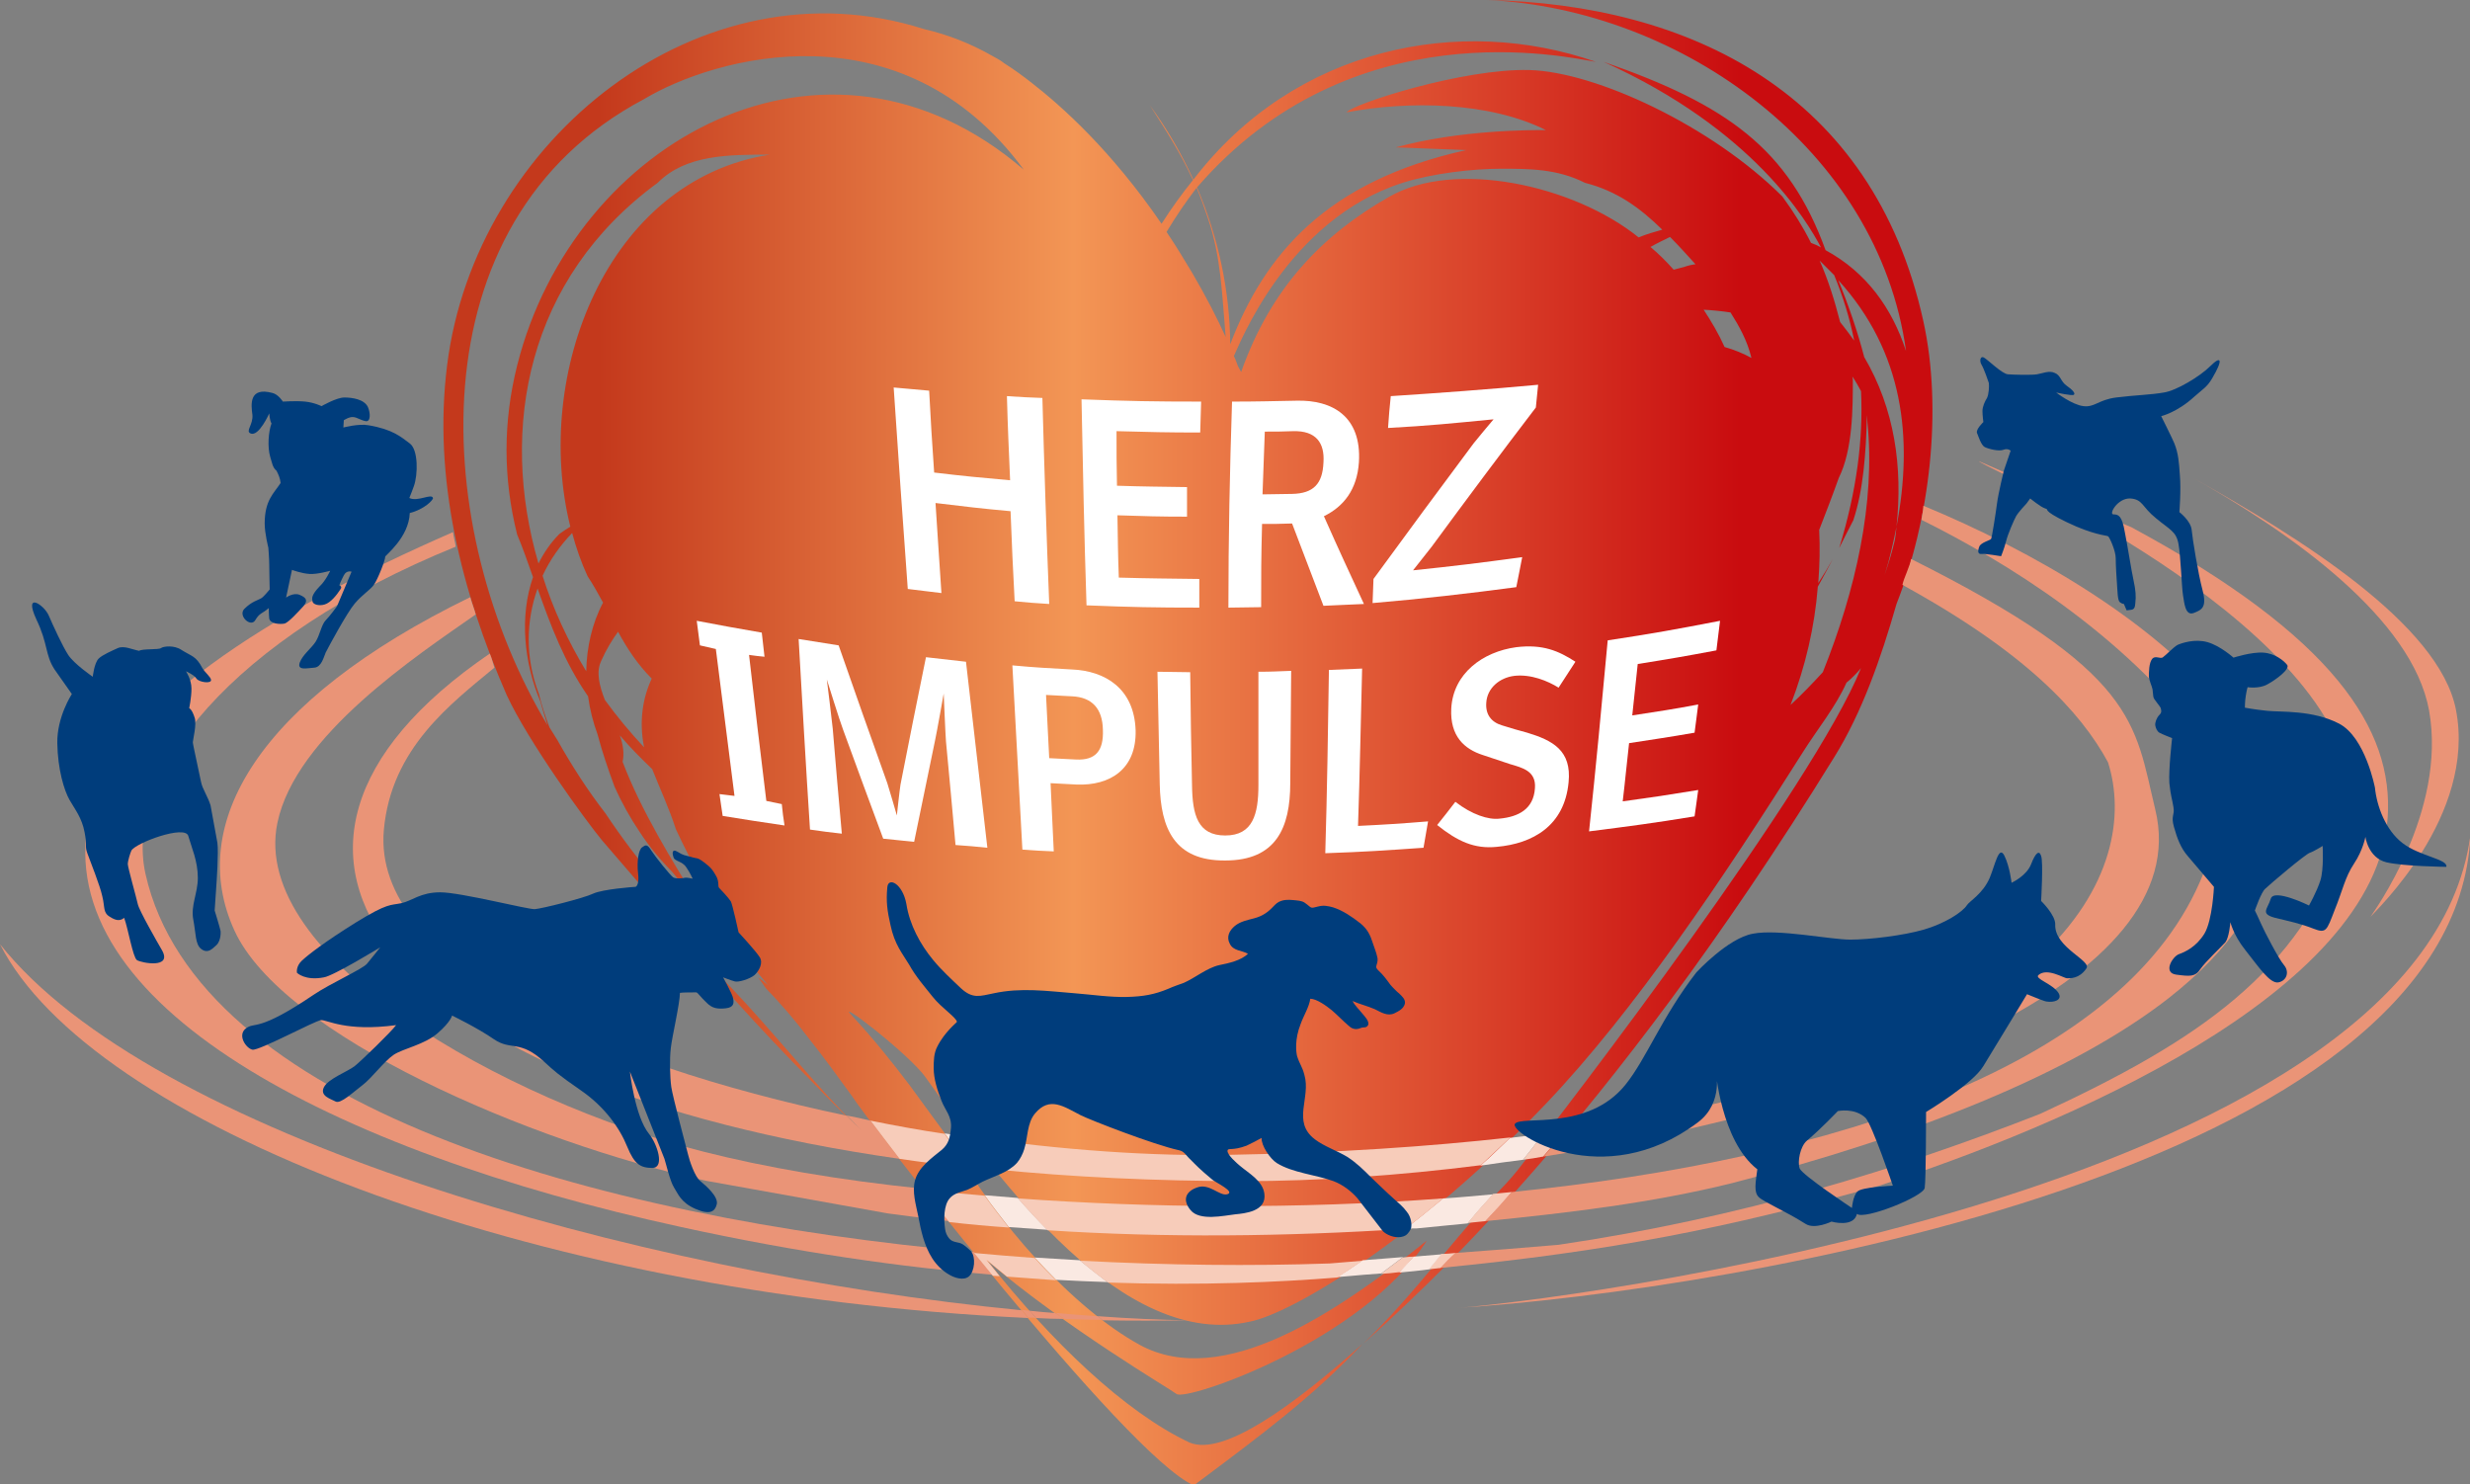 <?xml version="1.0" encoding="utf-8"?>
<!-- Generator: Adobe Illustrator 18.1.1, SVG Export Plug-In . SVG Version: 6.00 Build 0)  -->
<!DOCTYPE svg PUBLIC "-//W3C//DTD SVG 1.1//EN" "http://www.w3.org/Graphics/SVG/1.1/DTD/svg11.dtd">
<svg version="1.1" xmlns="http://www.w3.org/2000/svg" xmlns:xlink="http://www.w3.org/1999/xlink" x="0px" y="0px"
	 viewBox="0 0 543.1 326.4" enable-background="new 0 0 543.1 326.4" xml:space="preserve">
<rect x="0" y="0" width="543.1" height="326.4" fill="#808080" stroke="none"/>
<g id="Ebene_1">
</g>
<g id="Ebene_2">
	<linearGradient id="SVGID_1_" gradientUnits="userSpaceOnUse" x1="97.468" y1="163.191" x2="424.865" y2="163.191">
		<stop  offset="0.104" style="stop-color:#C4391C"/>
		<stop  offset="0.423" style="stop-color:#F39655"/>
		<stop  offset="0.871" style="stop-color:#C90C0F"/>
	</linearGradient>
	<path fill="url(#SVGID_1_)" d="M422.9,70.6C411.8,20.3,371.4,0.9,327,0c42.7,2,86,32.9,92.1,77.2c-3.1-9.5-8.7-17.3-17.7-22.2
		c-8.1-22.3-21.7-32-48.8-41.4c33,14.9,44.7,35,47.8,40.8c-0.7-0.4-1.4-0.7-2.2-1c-1.7-3.4-3.8-6.8-6.3-10.2
		c-15.5-15.5-41-27.4-55.6-27.8c-14.6-0.4-39,7.5-40.2,9.3c13.8-2.6,31.4-2.3,43.8,3.9c-3.1,0-18.7-0.1-33,3.8l15.5,0.6
		C291.6,39.8,278,56,270.5,75.7c-0.1-11.8-2.6-23.5-7.3-34.5c34.2-39.5,81.5-28.6,87.7-27.6c-29.8-10.4-66.2-3.3-88.5,25.9
		c-2.6-5.7-5.8-11.2-9.6-16.4c3.8,5.9,6.9,10.8,9.5,16.5c-2.5,3.1-4.8,6.3-6.9,9.6c-11.1-16.2-22-25.9-28.7-31.1
		c-1.8-1.4-3.7-2.8-5.6-4c-0.3-0.2-0.5-0.3-0.7-0.5l0,0c-0.7-0.5-1.5-0.9-2.2-1.3c-4.7-2.7-9.8-4.7-15-5.9
		C153.9-9.3,104.4,30.9,98.3,80.4c-3.1,24.7,3.1,49.5,13.1,72.4c4.7,10.2,17.5,27.8,21,32c2.8,3.3,13.2,15.2,15.2,17.9
		c3.1,4.2,6.3,8.3,9.7,12.4c6.1,6.9,11.4,12.6,16.8,18.2c2.7,2.8,5.4,5.5,8.2,8.4c2.8,2.8,5.7,5.7,8.8,8.8c-3.1-3.1-6-6.2-8.8-9.2
		c-8.4-9.2-15.7-18.3-24.2-26.9c-3.2-4.2-6.3-8.4-9.3-12.7c-0.3-0.4-0.6-0.9-0.9-1.3c2.9,2.4,6,4.7,9.1,6.8
		c-4.3-4-8.5-8.4-12.5-13.2c-4-4.8-7.8-9.8-11.4-15.2c-3.8-4.9-7.3-10.3-10.5-16c-0.6-1-1.2-1.9-1.8-2.9c-0.9-2.4-1.7-4.8-2.3-7.3
		c-3.1-8.1-2.8-16.2-0.3-23.2c2.9,8.2,5.9,16.2,11.1,23.7c0.4,2.9,1.1,5.7,2.1,8.4c1,3.8,2.3,7.6,3.7,11.4c1.6,3.6,3.5,7,5.6,10.1
		c2.1,3.2,4.5,6.1,7.1,8.7c1.9,2.4,3.9,4.7,5.9,7.1c-3-4.8-6.2-10-9.1-15.2c-3-5.4-5.7-10.8-7.7-16.1c0.4-1.8,0.1-3.8-0.6-5.8
		c2.2,2.6,4.6,5,7.1,7.4c1.7,4.3,3.8,8.8,5.2,13.2c1.8,3.9,3.8,7.7,5.7,11.3c1.9,3.6,3.6,6.9,5,9.9c1.5,2.4,3,4.9,4.6,7.3
		c1.7,1.9,3.3,3.8,5,5.8c-0.7-0.6-1.4-1.1-2.2-1.7c0.6,0.8,1.1,1.6,1.7,2.4c3.2,3.3,6.4,7,9.5,11.1c3.2,4,6.3,8.3,9.5,12.7
		c2.3,3.9,60.2,79.1,75.1,85.5c15-11.2,26.3-19.6,37.1-31.1c-15.5,13.8-30.6,24.7-38,21.7c-14.3-6.7-30.5-22.3-44.4-39.9
		c17.4,14.8,40.1,28.1,41.5,29.2c2.1,1.7,41.1-11.7,55-33.7c-20,16-44.9,32.8-63.1,22.9c-14.6-8-31.5-26.7-41.5-44.7
		c-3.3-4.4-6.3-8.6-9.1-12.4c-4.1-5.4-8.2-10.5-12.6-15.2c-4.4-4.6,12.8,8.6,16.2,13.6c16.6,23.3,43.4,59.8,71.2,53.6
		c9.2-1.8,36.5-17.9,65.1-47.9c19.6-20.6,38.9-49.4,56.7-77.6c2.9-4.6,7.1-9.8,9.4-15c1.1-0.9,2.2-2,3.2-3.2
		c-10.5,25.9-63.3,94.9-75.6,110.5c-3.1,3.9-6.8,7-9.9,11c-8.3,9.6-15.4,18.8-23.9,27c11.8-10.6,52.9-47,103.5-128.9
		c6.1-9.8,10.3-21.8,13.7-33.7C424.3,114.3,427.2,90.1,422.9,70.6z M263.1,41.3c0.9,2.1,1.7,4.3,2.5,6.7c2.9,8.6,3.1,16.7,3.9,26.1
		c-1.8-4-4.2-8.7-7.3-14c-1.9-3.2-3.8-6.3-5.7-9.1C258.6,47.5,260.8,44.3,263.1,41.3z M128.9,147.6c-4-6.6-7.3-13.7-9.6-21
		c1.6-3.5,3.9-6.7,6.5-9.4c0.9,3.3,2,6.5,3.4,9.5c1.2,1.8,2.3,3.8,3.4,5.8C130.2,137,129,142.3,128.9,147.6z M141.6,164.2
		c0,0.1,0,0.2,0.1,0.2c-3.1-3.3-6-6.8-8.7-10.5c-1.2-3.1-2-6.1-0.8-8.6c1.1-2.5,2.4-4.6,3.7-6.4c2,3.7,4.3,7.2,7.4,10.3
		C141.3,153.5,140.5,158.6,141.6,164.2z M125.4,115.8c-0.8,0.5-1.6,1-2.4,1.6c-1.9,1.9-3.4,4.1-4.6,6.5
		c-8.7-29.8-2.5-62.7,26.2-83.7c6.2-6.2,15.5-6.2,24.7-6.2C133.3,39.6,117.1,82.5,125.4,115.8z M113.7,80.4
		c-3.1,12.4-3.1,24.7,0,37.1c1.3,3.1,2.4,6.3,3.5,9.4c-3,8.6-2,18.8,1.6,27.3c0.5,1.8,1,3.5,1.6,5.3c-25.5-42.5-30-110.6,21.2-137.7
		c15.5-9.3,56.6-21,83.5,15.5C181.7,0,126.1,30.9,113.7,80.4z M305.4,43.3c-14.4,8.2-25.9,19.8-32.5,38.5c-0.2-0.4-0.5-0.9-0.7-1.3
		c-0.3-0.7-0.5-1.5-0.9-2.2c1.1-2.2,11.7-30,37.1-38.1c6.6-2.1,15.5-3.1,21.6-3.1c6.2,0,12.4,0,18.5,3.1c7.1,1.8,12.2,5.6,17,10.3
		c-1.8,0.5-3.5,1-5.2,1.7C345.9,40.6,319.7,35,305.4,43.3z M370.3,58.7c-0.8,0.2-1.5,0.4-2.3,0.6c-1.6-1.8-3.3-3.5-5.1-5
		c1.4-0.8,2.9-1.5,4.3-2.2c1.9,1.9,3.7,3.9,5.6,6C372,58.2,371.1,58.4,370.3,58.7z M379.2,76.3c-1.3-2.9-2.9-5.6-4.6-8.2
		c1.9,0.1,3.9,0.3,5.9,0.6c1.9,3,3.7,6.2,4.6,10C383.3,77.7,381.3,76.9,379.2,76.3z M403.3,60.5c1.9,4.6,3.4,9.4,4.4,14.4
		c-1-1.4-2-2.7-3.1-4.1c-1.2-4.7-2.6-9.2-4.5-13.5C401.2,58.4,402.3,59.5,403.3,60.5z M400.8,147.8c-2.3,2.5-4.6,4.9-7.1,7.2
		c3.3-8.5,5.3-17.2,6-26c1.1-2,2.2-4,3.3-6.1c-1,1.8-2.1,3.6-3.2,5.3c0.3-3.9,0.4-7.8,0.2-11.7c1.4-3.6,2.8-7.2,4.3-11.4
		c3.1-6.2,3.1-15.5,3.1-21.6c0-0.2-0.1-0.5-0.1-0.7c0.7,1,1.3,2.1,1.9,3.2c0.5,10.4-0.9,21.8-4.8,34.5c1-2,2-4,3.1-6.1
		c2.2-6.6,2.8-14.7,3-23.2c0,0.5,0.1,1.1,0.1,1.6C412.4,110.6,408,129.8,400.8,147.8z M417,115.8c-0.1,1-0.2,2.1-0.4,3.1
		c-0.6,2.6-1.4,5.1-2.2,7.5C415.5,122.9,416.3,119.3,417,115.8c1.4-13.1-0.4-25.9-7.1-37.3c-1.4-5.4-3.4-11.3-5.7-16.9
		C418.6,77.4,420.7,96.4,417,115.8z"/>
	<g>
		<path fill="#EA9477" d="M534.1,156.2c4,22.3-12.4,44.6-12.9,45.4c0.9-1.1,23.4-22.2,18.8-45.6c-3.7-18.8-34.5-37.9-58.3-51.2
			C503.9,117.2,530.4,136,534.1,156.2z"/>
		<path fill="#EA9477" d="M473.9,178c-4.6-19-3.7-30.1-53.7-55.1c-0.2,1.5-1.6,4.2-1.9,5.7c27,14.8,39.2,27.9,45.2,39
			c7.3,22.9-9,65.8-119.3,81c-1.6,2-3.3,3.9-4.8,5.7C411,243.2,483.1,215.8,473.9,178z"/>
		<path fill="#EA9477" d="M107.8,143.5C107.7,143.6,107.7,143.6,107.8,143.5c0,0.3,0.1,0.6,0.2,0.8
			C107.9,144.1,107.8,143.8,107.8,143.5z"/>
		<g>
			<path fill="#EA9477" d="M191.1,250.2c-1.7-1.6-3.2-3.2-4.8-4.9c-0.1,0-0.1,0-0.2,0C187.7,246.8,189.4,248.5,191.1,250.2z"/>
			<g>
				<path fill="none" d="M218.5,257.1c-2.1-0.2-4.2-0.4-6.3-0.6c1.3,2.1,2.8,4.3,4.3,6.4c2.4,0.2,4.8,0.4,7.3,0.6
					C222,261.4,220.2,259.3,218.5,257.1z"/>
				<path fill="none" d="M230.3,270.4c-2.8-0.2-5.7-0.4-8.5-0.6c1.8,2.3,3.8,4.5,5.7,6.7c3.3,0.2,6.6,0.4,9.9,0.6
					C235,275,232.6,272.8,230.3,270.4z"/>
				<path fill="none" d="M221.4,280.6c-0.5,0-1.1-0.1-1.6-0.1c2.2,2.7,4.4,5.2,6.7,7.8c1.9,0.2,3.8,0.3,5.7,0.5
					C228.6,286.2,224.9,283.5,221.4,280.6z"/>
				<path fill="none" d="M309,270.2c-3.3,2.5-6.5,4.9-9.5,6.9c3.1-0.2,6-0.5,8.9-0.7c1.7-1.3,3.4-2.6,5-3.9
					c-0.8,1.3-1.7,2.5-2.7,3.7c2.1-0.2,4.1-0.3,6.1-0.5c1.9-2.3,3.8-4.5,5.8-6.8c-3.8,0.4-7.5,0.7-11.2,1.1
					C310.6,270.1,309.8,270.1,309,270.2z"/>
				<path fill="none" d="M317.3,263.4c3.7-0.3,7.4-0.6,11-0.9c1.7-1.7,3.3-3.5,4.8-5.4c0.5-0.6,1.1-1.4,1.7-2.2
					c-3.1,0.5-6.2,0.9-9.4,1.3C322.8,258.8,320,261.2,317.3,263.4z"/>
				<path fill="#FAE9E2" d="M334.9,255c1.3-1.6,2.8-3.5,4.4-5.7c-2.4,0.3-4.8,0.6-7.3,0.9c-2.2,2.1-4.3,4.2-6.5,6.1
					C328.7,255.8,331.8,255.4,334.9,255z"/>
				<path fill="#FAE9E2" d="M212.9,250c-1.7-0.3-3.5-0.5-5.2-0.8c0.4,0.5,0.7,1,1.1,1.5c1.1,1.9,2.2,3.9,3.4,5.8
					c2.1,0.2,4.2,0.4,6.3,0.6C216.6,254.7,214.7,252.3,212.9,250z"/>
				<path fill="#EA9477" d="M186.3,245.3c1.5,1.6,3.1,3.3,4.8,4.9c-1.7-1.7-3.4-3.3-5-4.9c-54.8-11.5-104.3-33.7-101.7-62.8
					c1.6-18,14.8-27.8,24.3-35.7c-0.2-0.8-0.5-1.6-0.7-2.3c-0.1-0.3-0.2-0.5-0.3-0.8c-64.2,43.8-21.8,95.1,90.1,111.1
					c-2.5-3.3-4.7-6.1-6.4-8.4C189.7,246,188,245.6,186.3,245.3z"/>
				<path fill="#FAE9E2" d="M223.8,263.4c-2.5-0.2-4.9-0.4-7.3-0.6c1.7,2.4,3.5,4.7,5.3,7c2.8,0.2,5.7,0.4,8.5,0.6
					C228.1,268.2,225.9,265.8,223.8,263.4z"/>
				<path fill="#EA9477" d="M154.6,253.2c-43.7-11.1-99.8-42.7-93.6-72.3c4-19.2,30.6-36.7,43.6-45.8c-0.1-0.6-1.1-3.2-1.2-3.8
					c-47,22.9-62.4,50.1-51.9,73.2c10.5,23.2,65,46.6,103.6,55.1c13.4,2.4,26.8,4.8,40.1,7.2c4.5,0.6,9,1.2,13.6,1.7
					c-2-2.4-3.8-4.8-5.6-7.1C184.5,259.5,167.9,256.6,154.6,253.2z"/>
				<path fill="#EA9477" d="M381,260.1c40.4-10.4,74.9-24.3,95.8-40.6c56.9-44.6-6-88.5-53.9-108.3c0,1-0.3,2.1-0.4,3.1
					c18.3,9.1,43.9,24.7,61.8,48.3c5.6,9,2.8,20.2,0.2,29.4c-16.7,42.3-81.6,63-152.1,70.1c-2,2.2-4,4.4-5.8,6.4
					C344.7,266.7,363.3,264.5,381,260.1z"/>
				<path fill="#FAE9E2" d="M309,270.2c0.8-0.1,1.6-0.1,2.5-0.1c3.7-0.4,7.4-0.7,11.2-1.1c0.2-0.2,0.4-0.5,0.6-0.7
					c1.6-2,3.3-3.8,5-5.7c-3.7,0.3-7.3,0.7-11,0.9C314.5,265.8,311.7,268.1,309,270.2z"/>
				<path fill="#EA9477" d="M32,192.2c-4.9-21.9,18.8-51.9,68.2-72c-0.1-0.9-0.5-2.3-0.6-3.2c-40.1,17.5-75.3,39.3-80.1,63
					c-8.3,40.7,53.1,73,130.3,89.8c25.6,5.6,48.4,8.8,68.5,10.5c-1.4-1.7-2.7-3.3-4.1-5C129.8,267.7,43.4,242.7,32,192.2z"/>
				<path fill="#EA9477" d="M412.9,260.8c40.1-13,109.6-42.2,112.1-81.1c1.3-19.2-11.7-39.7-56.4-63.8c-8.3-3.4-26.1-11.3-33.5-14.5
					c0,0.3,10.7,5.3,10.7,5.6c0,0,82.9,39,69.8,77.5c-10,29.2-32.1,44.3-67,60.4c-31.1,12.2-65.9,22.9-105.9,28.8
					c-8.3,0.7-15.6,1.3-22.8,1.8c-1.1,1.2-2.2,2.3-3.3,3.3C354.3,275.1,379.4,270.1,412.9,260.8z"/>
				<path fill="#FAE9E2" d="M294,280.8c2-0.2,4-0.3,5.8-0.5c1.3-0.1,2.6-0.2,3.9-0.3c1.6-1.2,3.2-2.4,4.8-3.6
					c-2.9,0.2-5.8,0.5-8.9,0.7C297.6,278.5,295.8,279.7,294,280.8z"/>
				<path fill="#FAE9E2" d="M237.4,277.1c-3.3-0.2-6.6-0.4-9.9-0.6c1.6,1.7,3.1,3.3,4.7,4.9c3.9,0.2,7.7,0.4,11.3,0.5
					C241.5,280.4,239.5,278.8,237.4,277.1z"/>
				<path fill="#F7CCBA" d="M314.1,279.1c0.9-0.1,1.8-0.2,2.6-0.3c1.1-1.1,2.1-2.2,3.3-3.3c-1,0.1-2,0.2-3.1,0.2"/>
				<path fill="#EA9477" d="M320.1,287.6c60.6-3.8,219.8-30.4,223.1-104C532.6,263.5,336.9,286.6,320.1,287.6z"/>
				<path fill="#EA9477" d="M0,207.6c19.7,39,115.1,77,226.1,82.2c-0.5-0.6-0.9-1.1-1.4-1.7C139,279.8,33.1,249.3,0,207.6z"/>
				<path fill="#EA9477" d="M226.4,288.2c0.5,0.5,1,1.1,1.4,1.6c2,0.1,4.1,0.2,6.1,0.2c-0.6-0.4-1.2-0.9-1.9-1.3
					C230.3,288.6,228.4,288.4,226.4,288.2z"/>
				<path fill="#EA9477" d="M261.3,290.3c-6.4-0.1-13.1-0.4-19.9-0.9c0.4,0.3,0.7,0.6,1.1,0.9C248.7,290.4,255,290.4,261.3,290.3z"
					/>
				<path fill="#EA9477" d="M241.4,289.4c-3-0.2-6.1-0.4-9.2-0.7c0.6,0.4,1.2,0.9,1.9,1.3c2.8,0.1,5.6,0.2,8.4,0.2
					C242.1,290,241.7,289.7,241.4,289.4z"/>
				<path fill="#EA9477" d="M226.4,288.2c-0.6-0.1-1.1-0.1-1.7-0.2c0.5,0.6,0.9,1.1,1.4,1.7c0.6,0,1.2,0,1.7,0.1
					C227.4,289.3,226.9,288.8,226.4,288.2z"/>
			</g>
			<g>
				<path fill="#F7CCBA" d="M334.9,255c1.5-0.2,2.9-0.4,4.4-0.7c1.6-1.8,3.2-3.7,4.8-5.7c-1.6,0.2-3.2,0.4-4.8,0.6
					C337.7,251.5,336.2,253.4,334.9,255z"/>
				<path fill="#F7CCBA" d="M208.8,250.8c-0.4-0.5-0.8-1-1.1-1.5c-5.4-0.8-10.9-1.8-16.3-2.9c1.7,2.3,3.9,5.1,6.4,8.4
					c4.7,0.7,9.5,1.3,14.5,1.8C211.1,254.6,209.9,252.7,208.8,250.8z"/>
				<path fill="#F7CCBA" d="M273.6,259.7c16.1,0,33.8-1.2,52-3.5c2.1-2,4.3-4,6.5-6.1c-18,2-38.3,3.4-61.1,3.8
					c-17.4,0.4-37.5-1-58-4c1.8,2.4,3.7,4.8,5.6,7.2C235.6,258.8,253.9,259.7,273.6,259.7z"/>
				<path fill="#F7CCBA" d="M309,270.2c2.7-2.1,5.5-4.3,8.3-6.7c-31.9,2.4-64.4,2.1-93.5,0c2.1,2.4,4.3,4.8,6.5,7
					C256.3,272.2,282.5,271.9,309,270.2z"/>
				<path fill="#F7CCBA" d="M323.3,268.2c-0.2,0.2-0.4,0.5-0.6,0.7c1.3-0.1,2.6-0.3,3.9-0.4c1.9-2,3.8-4.1,5.8-6.4
					c-1.4,0.1-2.7,0.3-4.1,0.4C326.6,264.4,324.9,266.2,323.3,268.2z"/>
				<path fill="#F7CCBA" d="M216.5,262.9c-4.6-0.4-9-0.8-13.4-1.3c1.8,2.3,3.7,4.6,5.6,7.1c4.3,0.5,8.7,0.9,13.1,1.2
					C220,267.6,218.2,265.3,216.5,262.9z"/>
				<path fill="#F7CCBA" d="M216.9,277c1.5,1.2,3,2.5,4.5,3.7c3.7,0.3,7.3,0.5,10.8,0.8c-1.6-1.6-3.2-3.2-4.7-4.9
					c-4.4-0.3-8.8-0.7-13.3-1.1c1.3,1.6,2.7,3.3,4.1,5c0.5,0,1,0.1,1.5,0.1C218.8,279.4,217.9,278.2,216.9,277z"/>
				<path fill="#F7CCBA" d="M308.4,276.5c-1.6,1.2-3.2,2.4-4.8,3.6c1.4-0.1,2.8-0.2,4.2-0.4c1.1-1.1,2.1-2.3,3-3.4
					C310,276.3,309.2,276.4,308.4,276.5z"/>
				<path fill="#F7CCBA" d="M316.9,275.8c-0.9,1.1-1.9,2.2-2.8,3.3"/>
				<path fill="#F7CCBA" d="M292.4,277.8c-17.2,0.6-35.8,0.4-54.9-0.6c2,1.7,4.1,3.3,6.1,4.8c20.9,0.7,37.7-0.1,50.4-1.1
					c1.8-1.1,3.6-2.4,5.6-3.7C297.2,277.4,294.9,277.6,292.4,277.8z"/>
			</g>
		</g>
	</g>
	<g>
		<path fill="#003D7C" d="M285.2,232.2c0.6,1.9,1.1,2.2,1.6,4.1c1.5,5.1-2.8,10.3,2.3,14.2c2.1,1.6,4.9,2.5,7.2,3.9
			c2.1,1.4,3.4,2.7,5.2,4.5c1.7,1.6,3.2,3.1,5,4.7c0.9,0.8,2.1,1.8,2.8,2.8c1.1,1.3,1.1,3,1,3.5c-0.1,0.5-0.7,1.4-1.2,1.7
			c-0.6,0.4-1.5,0.5-2.2,0.4c-1-0.1-2.4-0.7-3-1.5c-0.5-0.6-4.9-6.4-5.4-7c-1.4-1.6-3.2-3-5.3-3.8c-3.8-1.4-9-1.8-12.5-4
			c-1.4-0.9-3.4-3.8-3.3-5.5c-0.7,0.4-2.4,1.3-3.3,1.7c-3.2,1.2-4.1,0.4-4.2,1.1c-0.1,0.9,2.1,2.8,2.7,3.3c2,1.7,5,3.3,5.4,6.1
			c0.6,4-4.4,4.4-6.4,4.6c-2.6,0.3-7.8,1.5-9.8-0.9c-2-2.4-0.9-4.2,1.4-5c2.7-1,4.9,1.9,6.6,1.5c2-0.5-2.5-2.6-3.2-3.2
			c-2.9-2.4-3.6-3.2-4.9-4.5c-0.8-0.7-1.3-1.8-2.5-2c-5.5-1.2-19.4-6.6-21.6-7.7c-3.7-1.9-6.8-4.2-10-0.4c-1.8,2.1-1.6,5.4-2.4,7.9
			c-0.3,1-0.9,2.2-1.6,3c-1.9,2.1-5,2.9-7.5,4.1c-1.2,0.6-2.2,1.3-3.4,1.8c-1.3,0.5-2.9,0.7-3.9,1.9c-1.3,1.5-1.3,4.6-1,6.7
			c0.1,0.8,0.4,1.5,0.9,2.1c0.8,1,2.1,0.7,3,1.3c0.6,0.4,1.3,1,1.8,1.5c1.1,1.3,0.8,4.4-0.4,5.5c-1.2,1.1-3.4,0.3-4.5-0.4
			c-1.4-0.8-2.7-2.1-3.6-3.5c-1.8-2.8-2.5-6.1-3.1-9.3c-0.5-2.5-1.4-5.4-0.7-7.9c0.8-2.9,3.7-4.9,5.9-6.7c1.5-1.3,1.8-2.7,2-4.8
			c0.2-2.6-1.3-3.9-2.1-6c-0.9-2.3-1.7-4.8-1.7-7.1c0-1.6,0-3.3,0.8-4.8c1.6-3.2,4.3-5.3,4.3-5.4c0-0.9-3.4-3.1-5.3-5.5
			c-1.9-2.4-3.7-4.4-5.2-7.1c-1.5-2.5-3.2-4.4-4.1-8.7c-0.7-3.1-1-5.1-0.7-8.3c0.2-2.4,3.4-0.8,4.2,3.7c0.7,4.5,3,8.8,5.9,12.3
			c1.8,2.2,4.1,4.3,6.1,6.2c2.6,2.4,4.2,1.7,7.2,1.1c6-1.3,11.7-0.5,17.9,0c3.8,0.3,7.7,0.9,11.5,0.8c3.4-0.1,5.9-0.5,9-1.8
			c1.1-0.5,2.3-0.9,3.4-1.3c2.5-1.1,5.1-3.3,7.8-3.9c2-0.4,4.8-1,6.3-2.5c-1.5-0.8-3.2-0.6-4-2.2c-0.8-1.5-0.1-2.9,1.1-3.9
			c1.2-1,2.8-1.3,4.3-1.7c1.5-0.4,2.7-1.1,3.8-2.2c0.5-0.5,1-1.1,1.6-1.4c1-0.5,2-0.5,3.1-0.4c0.9,0.1,1.9,0.1,2.6,0.6
			c1.7,1.2,1,1.3,3,0.8c1.1-0.3,2.1-0.1,3.2,0.2c2.2,0.7,4.2,2.1,6,3.5c1.6,1.3,2.2,2.6,2.8,4.5c0.3,0.9,0.7,1.9,0.9,2.8
			c0.2,0.6,0.1,1.2-0.1,1.8c-0.2,0.6-0.1,0.8,0.4,1.3c1,0.9,1.8,2,2.6,3.1c0.3,0.4,1.6,1.7,1.9,1.9c0.6,0.6,1.5,1.3,1.3,2.3
			c-0.3,1.1-1.3,1.6-2.3,2.1c-1.5,0.7-2.9-0.2-4.3-0.9c-1.6-0.7-3.3-1.1-4.9-1.8c0.5,1,1.4,1.8,2.1,2.7c0.5,0.6,1.7,1.8,1.3,2.6
			c-0.2,0.4-0.5,0.5-1,0.5c-0.4,0-0.7,0.2-1.1,0.3c-0.9,0.2-1.6-0.1-2.2-0.7c-1.3-1.1-2.4-2.3-3.7-3.4c-1.1-0.9-3.3-2.5-4.7-2.5
			c-0.2,1.7-1.5,3.8-2.1,5.5C284.6,228.6,285,231.4,285.2,232.2"/>
		<path fill="#003D7C" d="M467.6,134.2c1.2-0.2,1.8,0.1,1.9-1.5c0.2-1.6,0.1-2.9-0.4-5.2c-0.5-2.3-1.2-7-1.9-10.5
			c-0.6-3.6-1.4-3.9-2.5-3.9c-1.1,0,0.9-3.6,3.7-3.5c2.8,0.2,2.5,1.8,5.6,4.3c3.1,2.6,4.5,2.9,5,5.7c0.5,2.7,0.7,9.5,1,11.3
			c0.3,1.8,0.5,4.5,2.3,3.9c1.8-0.7,3-1.2,2-5c-1-3.8-2.2-11.2-2.4-13.3c-0.2-2-2.7-3.9-2.7-3.9s0.4-4.9,0.1-8.2
			c-0.2-2.8-0.3-4.6-1.2-6.9c-0.4-1-2.9-6-2.9-6s3.5-0.8,7.3-4.3c1.8-1.6,2.8-2.1,3.9-4c2.5-4.2,2-5.1-0.4-2.7
			c-2.3,2.3-7.5,5.4-10.2,5.8c-2.7,0.5-6.6,0.6-10.5,1.1c-3.9,0.5-4.7,2.2-7.2,1.9c-2.5-0.3-6-3-6-3s3.5,0.8,3.9,0.5
			c0.4-0.3-0.3-1.1-1.6-2c-1.3-0.9-1.3-2.3-2.6-2.8c-1.2-0.6-2.7,0.1-3.9,0.3c-1.2,0.2-5.2,0.1-6.4,0c-1.3-0.1-4.4-3.2-5.3-3.7
			c-0.8-0.4-1,0.8-0.5,1.6c0.5,0.8,1.4,3.4,1.6,4c0.1,0.7,0,2.5-0.4,3.3c-0.5,0.8-1,1.9-1,2.9c0,1,0.2,2.4,0.2,2.4s-1.7,1.6-1.4,2.4
			c0.3,0.7,0.9,2.7,1.7,3.1c0.8,0.4,3.1,1,4.1,0.6c1-0.4,1.6,0.2,1.6,0.2l-1.5,4.4c0,0-1.2,4.9-1.5,7.2c-0.3,2.3-1.1,7.4-1.3,7.8
			c-0.2,0.3-2.3,0.8-2.6,1.7c-0.4,1-0.3,1.7,0.5,1.6c0.8-0.1,4.3,0.5,4.3,0.5s0.7-1.7,1.1-3.3c0.4-1.6,1.7-4.6,2.2-5.5
			c0.5-0.9,2.3-2.8,2.3-2.8l0.8-1.1c0,0,2.3,1.9,3.3,2.2c1.1,0.3-1.1,0.2,4.7,3c5.8,2.8,8.7,2.9,9.1,3.1c0.3,0.1,1.7,3.2,1.7,4.8
			c0,1.6,0.2,4.8,0.3,6c0.1,1.2,0.1,3.3,0.6,3.7c0.5,0.4,0.9,0.4,0.9,0.4L467.6,134.2z"/>
		<path fill="#003D7C" d="M451.9,203.3c0.1-2.1-3.1-5.2-3.1-5.2s0.5-8.6,0-9.9c-0.4-1.3-1.2-0.8-2.2,1.8c-1,2.6-4.3,4.1-4.3,4.1
			s-0.4-3.6-1.6-6c-1.2-2.3-2,2-3.2,4.9c-1.5,3.5-4.4,5.1-5,6c-1,1.6-5,4.1-9.5,5.4c-4.5,1.3-11.9,2.2-16.2,2.2
			c-4.3,0-15.9-2.4-21.4-1.3c-5.5,1-12.4,8.5-12.4,8.5c-7.6,9.8-11,19-15.6,24.7c-8.3,10.3-22.9,6.7-24.3,8.6
			c-1.4,1.9,19.3,15.4,40.2-0.3c5.9-4.4,3.9-11.7,3.9-11.7s1.2,15.8,9.2,22c-0.4,3-0.8,5,0.3,6.1c1.1,1.1,5.9,3.1,10.3,5.9
			c2,1.3,5.7-0.5,5.7-0.5s4.9,1.4,5.6-1.7c1.6,1.4,14.6-3.8,14.9-5.7c0.3-2,0.3-16.7,0.3-16.7s10.3-6.2,12.6-10.1
			c2.4-3.9,9.6-15.8,9.6-15.8s3.6,1.5,4.2,1.6c1.7,0.3,3.7-0.3,2.7-1.9c-1.3-2-5.3-3.1-4.4-3.9c1.9-1.7,5.6,0.7,6.3,0.7
			c0.7,0,2.7,0.1,4.2-2.1C460.2,211.3,451.7,208.4,451.9,203.3z M408.4,262c-1,1-1.2,3.6-1.2,3.6s-10.9-7.2-11.5-8.7
			c-0.5-1.5,0.1-4.8,1.6-6.1c3-2.5,6.8-6.5,6.8-6.5s3.7-0.8,6.1,1.5c1.4,1.4,6,14.9,6,14.9S409.3,261,408.4,262z"/>
		<path fill="#003D7C" d="M48.5,204.7c-0.1-0.6-1.3-4.5-1.3-4.5l0.4-5.9c0,0,0.5-7,0.2-9l-1.5-8.2c-0.6-2-1.8-3.6-2.1-5.2
			c-0.3-1.6-1.8-8.2-1.8-8.7c0-0.5,0.9-4,0.4-5.4c-0.6-1.9-1.2-2.1-1.2-2.1s0.5-2.3,0.5-4.3c0-2-1.2-3.8-1.2-3.8s1.8,0.8,2.3,1.6
			c0.5,0.8,3.3,1.2,3.2,0.3c0-0.6-1.3-1.6-1.9-2.6c-1.4-2.7-2.4-2.6-4.6-4c-1.6-1.1-4-0.8-4.5-0.4c-0.5,0.4-4.1,0.1-4.8,0.6
			c-1.6-0.3-3.3-1.2-4.7-0.6c-1.3,0.6-3.4,1.5-4.2,2.3c-1,1-1.3,4-1.3,4S16.3,146,15,144c-1.3-2-3.3-6.4-4.3-8.7
			c-1-2.3-5.6-5.4-2.7,0.9c2.6,5.4,1.9,7.8,4,11c1.2,1.7,3.8,5.4,3.8,5.4s-3.3,5-3.2,10.8c0.1,5.8,1.5,10.4,2.7,12.5
			c1.2,2.1,2.7,3.9,3.3,7.1c0.6,3.1,0,2.9,0.6,4.6c0.6,1.7,2.8,7.1,3.3,9.5c0.6,2.4,0.1,3.6,1.7,4.5c1.5,1,2.4,0.8,3.1,0.2
			c0.9,2.5,1.9,8.6,2.8,9.3c0.9,0.6,7.9,2,5.5-2.2c-1.1-1.9-5-8.7-5.3-10.1c-0.3-1.4-2.2-8.1-2.2-8.8c0-0.8,0.6-2.6,0.8-3
			c1-1.7,11.8-5.7,12.5-3.2c0.7,2.5,2.1,5.5,2.1,9.2c0,3.4-1.6,6.1-1,9.2c0.6,3.1,0.4,5.5,1.8,6.5c1.4,1,2.3,0,3.3-0.9
			C48.7,206.7,48.5,204.7,48.5,204.7z"/>
		<path fill="#003D7C" d="M59.2,136c-0.1-0.8-0.1-2.3-0.1-2.3c-1.5,1.3-2,1-3,2.7c-1,1.6-3.8-1-2.4-2.5c1.7-1.7,3-1.9,3.8-2.4
			c0.5-0.3,1.8-1.9,1.8-1.9s-0.1-4.3-0.1-5.5c0-1.2-0.2-3.7-0.2-3.7s-0.8-3.1-0.8-5.3c0-5.1,2-6.6,3.5-8.9c-0.1-1.1-0.5-1.9-0.9-2.7
			c-0.9-0.7-1-1.9-1.4-3.1c-0.6-2.1-0.4-5.4,0.3-7.3c-0.4-0.6-0.5-2.2-0.5-2.2s-2.3,5.2-4.1,4.4c-1.2-0.5,0.6-1.9,0.4-4.1
			c-0.3-2.2-0.8-6.2,4.4-4.8c1.3,0.3,2.3,1.9,2.3,1.9s2.9-0.2,4.9,0c2,0.2,3.6,1,3.6,1s3.3-1.9,5-1.9c1.8,0,4.4,0.4,5.2,2.1
			c0.6,1.4,0.6,3.3-0.5,3.1c-1.1-0.2-1.8-0.8-2.7-0.9c-0.9-0.1-2.1,0.7-2.1,0.7L75.5,94c0,0,3.4-0.9,5.5-0.5c5.4,0.9,7.2,2.6,9.1,4
			c1.9,1.4,1.8,6.9,0.9,9.4c-0.3,0.9-0.7,1.8-1,2.6c1.9,0.9,4.9-1.1,5.2,0c0.1,0.4-1.9,2.5-5.1,3.3c-0.2,5.4-5.4,9.3-5.4,9.6
			c0,0.8-1.6,4.9-2.5,6.2c-0.9,1.2-2.5,2.1-4.2,4.1c-1.7,2-5.7,9.4-6.4,10.8c-0.4,0.9-0.9,3.2-2.5,3.3c-1.6,0.1-3.8,0.7-3.2-1.1
			c0.6-1.7,2.6-3.2,3.5-4.6c0.9-1.4,1.3-3.8,2.2-4.7c0.9-0.9,2.5-3.1,2.5-3.1l3.2-7.6c0,0-1.1-0.4-1.7,0.8c-0.6,1.1-1,2.2-1,2.2
			s0.7,0.2,0.3,0.8c-0.9,1.4-2.2,3-3.5,3.4c-1.3,0.4-2.6,0-2.7-0.7c-0.1-0.7-0.3-1.3,1.6-3.3c1.3-1.2,2.3-3.4,2.3-3.4
			s-2.8,0.8-4.5,0.7c-1.8-0.1-3.9-0.9-3.9-0.9l-1.3,6.1c0,0,1.6-1.2,3-0.6c1.4,0.6,1.9,1.2,0.8,2.5c-1.2,1.3-3.2,3.5-4.1,3.8
			C61.6,137.3,59.4,137.2,59.2,136z"/>
		<path fill="#003D7C" d="M537.9,190.6c0.4-1.7-5.8-2.3-9.6-5.2c-3.8-2.9-5.7-8.2-6.1-12.2c0,0-2.1-11.1-7.9-14.1
			c-5.8-3-12.7-2.5-15.7-2.8c-3-0.3-5-0.7-5-0.7s0-1.4,0.2-2.6c0.2-1.3,0.4-1.9,0.4-1.9s2.5,0.4,4.3-0.6c1.9-1,5.1-3.4,4.4-4.3
			c-0.7-0.9-2.6-2.5-5.2-2.7c-2.6-0.2-6.6,1.1-6.6,1.1s-2.9-2.6-5.7-3.4c-2.8-0.8-5.7,0.2-6.6,0.6c-0.9,0.5-2.5,2.2-3.2,2.7
			c-0.6,0.5-1.7-0.5-2.4,0.4c-0.7,0.9-0.7,2.9-0.7,3.8c0,0.9,0.7,2.2,0.8,2.9c0.1,0.6,0.1,1.3,0.2,1.7c0.1,0.5,1.4,1.9,1.6,2.4
			c0.1,0.5,0.3,0.9-0.3,1.5c-0.6,0.6-1,1.7-0.9,2.3c0.1,0.6,0.4,1.3,0.9,1.6c0.5,0.3,2.8,1.2,2.8,1.2s-0.8,6.9-0.6,9.9
			c0.3,2.9,0.6,3.4,0.9,5.3c0.3,1.8-0.6,1.8,0.1,4.3c0.7,2.5,1.5,4.7,3.1,6.5c1.6,1.9,5.7,6.7,5.7,6.7s-0.3,7.3-2.1,10.3
			c-1.8,2.9-4.2,4-5.6,4.5c-1.4,0.5-3.6,4.1-0.6,4.5c3,0.4,4.2,0.5,5.3-1.2c1.1-1.6,4.6-4.9,5.5-5.9c0.8-1,1.1-4.1,1.1-4.4
			c0-0.3,0.5,2.6,3.3,6.1c2.8,3.5,5.4,7.5,7.3,7.1c1.9-0.4,2.4-2.4,1.2-3.8c-1.2-1.4-4.4-7.6-5-9c-0.6-1.4-1.4-3-1.4-3
			s1.4-4.1,2.3-4.8c0.8-0.8,8.8-7.6,9.8-7.9c0.9-0.3,2.8-1.5,2.8-1.5s0.3,5.1-0.5,7.6c-0.8,2.5-2.5,5.5-2.5,5.5s-7.7-3.8-8.4-1.5
			c-0.7,2.3-2.4,3.3,0.9,4.2c3.3,0.8,5.7,1.3,8.5,2.4c2.8,1.1,2.9,0.4,4.6-4c1.8-4.4,2.3-7.3,4.3-10.3c2-3,2.5-5.9,2.5-5.9
			s0.6,4.6,4.6,5.6C528.6,190.5,537.9,190.6,537.9,190.6z"/>
		<path fill="#003D7C" d="M149.5,218.3c0,2.3-1.7,9.5-2,12.1c-0.3,2.5-0.2,6.4,0.1,8.6c0.3,2.1,3.4,13.7,3.7,14.9
			c0.3,1.3,1.5,4.9,2.7,5.8c1.2,1,4,3.4,3.6,5.1c-0.4,1.6-1.5,2.4-4.7,1c-3.2-1.4-3.8-3.3-4.7-4.7c-0.9-1.4-1.9-5.8-2.1-6.3
			c-0.2-0.5-7.6-19.2-7.6-19.2s1.1,9.9,4.2,13.7c1.8,2.2,3.5,7.4,0.8,7.5c-2.7,0-4-0.8-5.6-4.7c-1.6-4-4.9-8.7-10.1-12.3
			c-5.2-3.6-5.9-4.3-8.1-6.3c-5.4-5-7.3-2.4-11.1-5c-3.6-2.5-9.2-5.2-9.2-5.2s-0.3,1.4-3.2,3.9c-2.9,2.5-7.4,3.3-9.6,4.7
			c-2.1,1.4-4.9,5.2-6.9,6.7c-2,1.5-4.8,4.2-5.9,3.6c-1.1-0.6-3.5-1.2-2.6-3.1c0.9-1.9,5.3-3.5,6.8-4.7c1.5-1.2,8-7.5,9.1-9
			c-11.1,1.5-15.2-1.2-16.5-1.1c-1.3,0.1-13.7,6.8-15.1,6.5c-1.4-0.3-3.4-3.2-1.4-4.7c2-1.5,2.5,1,14.9-7.4
			c3.7-2.5,10.7-5.6,11.7-6.8c1-1.2,2.9-3.6,2.9-3.6s-10.3,6.3-12.4,6.6c-4.1,0.8-5.9-1-5.9-1s-0.3-1.4,1.1-2.7
			c1.4-1.3,5-4.1,11.9-8.4c7-4.3,7.5-3.7,9.9-4.2c2.4-0.5,4.2-2.4,8.6-2.4c4.5,0,19.3,3.8,20.8,3.7c1.5-0.1,10.7-2.4,12.8-3.4
			c2.1-1,9.1-1.5,9.3-1.5c0.2,0,0.9-0.5,0.6-3c-0.3-2.5,0.1-5.2,0.9-5.7c0.7-0.5,1.1-0.8,2,0.7c0.9,1.4,4.2,5.5,4.8,5.9
			c0.6,0.4,2.3,0.2,2.6,0.1c0.4-0.1,1.7,0.2,1.7,0.2s-0.5-1.2-1.4-2.5c-0.9-1.4-2.6-1.3-2.8-2.2c-0.3-0.8-0.4-2,0.9-1.2
			c1.3,0.8,1.4,0.7,2.9,1.1c1.5,0.5,1.3,0,2.9,1.2c1.6,1.2,1.9,1.7,2.6,2.9c0.8,1.3,0.4,2.4,0.7,2.7c0.3,0.3,2.1,2.2,2.6,3
			c0.4,0.8,1.7,6.8,1.7,6.8s3.7,4,4.6,5.4c0.9,1.3-0.1,3.1-1.1,4c-1.1,0.9-3.5,1.6-4.3,1.4c-0.8-0.2-2.6-0.9-2.6-0.9s2,3.6,2.2,4.6
			c0.2,1,0.2,2-1.6,2.2c-1.9,0.2-3,0-4.2-1.2c-1.3-1.2-2-2.3-2.3-2.3c-0.3,0-3.2,0-3.5,0.1"/>
	</g>
	<path fill="#FAE9E2" d="M307.7,279.8c1.3-0.1,5.2-0.5,6.5-0.7c1.3-1.6,1.7-2,2.7-3.3c-4.1,0.3-4.3,0.4-6.1,0.5
		C309.7,277.6,308.4,278.9,307.7,279.8z"/>
	<g>
		<g>
			<path fill="#FFFFFF" d="M223.1,132.2c-0.4-7.8-0.6-11.7-0.9-19.8c-6.6-0.6-9.9-1-16.5-1.8c0.5,8,0.8,12,1.3,19.8
				c-3-0.4-4.4-0.5-7.4-0.9c-1.1-14.8-2.1-29.6-3.1-44.3c3.1,0.3,4.7,0.4,7.8,0.7c0.4,7.3,0.6,10.9,1.1,18c6.7,0.8,10,1.1,16.7,1.7
				c-0.3-7.3-0.5-11-0.7-18.5c3.1,0.2,4.7,0.3,7.8,0.4c0.4,15.1,0.9,30.2,1.5,45.3C227.5,132.6,226.1,132.5,223.1,132.2z"/>
			<path fill="#FFFFFF" d="M238.9,133.1c-0.5-15.1-0.8-30.2-1.1-45.3c10.5,0.4,15.8,0.5,26.3,0.5c-0.1,2.7-0.1,4.1-0.2,6.8
				c-7.4,0-11-0.1-18.4-0.3c0,4.9,0,7.2,0.1,12c6.2,0.2,9.2,0.2,15.4,0.3c0,2.6,0,3.9,0,6.5c-6.1,0-9.2-0.1-15.3-0.3
				c0.1,5.6,0.1,8.3,0.3,13.7c7.1,0.2,10.6,0.2,17.7,0.3c0,2.5,0,3.8,0,6.3C253.9,133.6,248.9,133.5,238.9,133.1z"/>
			<path fill="#FFFFFF" d="M291,133.2c-2.7-7.1-4.1-10.7-6.9-18.1c-2.7,0.1-4,0.1-6.6,0.1c-0.2,7.5-0.2,11.1-0.2,18.3
				c-2.9,0-4.3,0.1-7.2,0.1c0-15.1,0.3-30.2,0.8-45.3c5.7,0,8.5-0.1,14.2-0.2c7.9-0.2,14.3,3.5,13.7,13.5c-0.4,6.1-3.4,9.8-7.7,11.9
				c3.5,7.9,5.3,11.7,8.8,19.3C296.2,133,294.5,133,291,133.2z M284.4,94.8c-2.5,0.1-3.8,0.1-6.3,0.1c-0.2,5.6-0.3,8.4-0.5,13.8
				c2.6,0,3.9-0.1,6.5-0.1c4.7-0.1,6.7-2.2,6.9-6.9C291.3,97.3,289.3,94.7,284.4,94.8z"/>
			<path fill="#FFFFFF" d="M314.8,120.2c-1,1.3-3.1,3.9-4.1,5.2c9.6-1,14.4-1.6,24-2.9c-0.5,2.7-0.8,4-1.3,6.6
				c-10.5,1.4-21,2.6-31.6,3.5c0.1-2.1,0.1-3.2,0.2-5.3c7.3-10,14.6-19.9,22-29.8c1.2-1.5,3.3-4,4.4-5.3c-9.3,0.9-14,1.4-23.2,1.9
				c0.2-2.8,0.3-4.2,0.6-7c10.8-0.7,21.6-1.5,32.4-2.5c-0.2,2-0.3,3-0.5,5C329.9,99.8,322.3,110,314.8,120.2z"/>
			<path fill="#FFFFFF" d="M164.7,144c1.2,10.7,2.5,21.4,3.8,32.1c1.4,0.3,2,0.4,3.4,0.7c0.2,1.9,0.3,2.9,0.6,4.7
				c-5.4-0.8-8.1-1.2-13.6-2.1c-0.3-1.9-0.4-2.8-0.7-4.8c1.3,0.2,2,0.2,3.3,0.4c-1.4-10.8-2.7-21.5-4.1-32.3
				c-1.4-0.3-2.1-0.5-3.5-0.8c-0.3-2.2-0.4-3.2-0.7-5.4c5.7,1.1,8.6,1.6,14.3,2.6c0.2,2.1,0.4,3.2,0.6,5.3
				C166.9,144.3,166.2,144.2,164.7,144z"/>
			<path fill="#FFFFFF" d="M210.1,185.8c-0.8-8.8-1.2-13.4-2.1-22.8c-0.1-1-0.5-10.5-0.5-10.5c0,0-1.6,9-1.9,10.3
				c-1.9,9.1-2.8,13.7-4.6,22.3c-2.7-0.3-4.1-0.4-6.8-0.7c-3.4-9.2-5.2-14-8.8-23.9c-0.7-1.8-3.6-11.1-3.6-11.1
				c0,0,1.2,9.6,1.3,10.8c0.8,9.6,1.2,14.2,2,23.1c-2.8-0.3-4.2-0.5-7-0.9c-0.9-13.9-1.7-27.9-2.5-41.9c3.5,0.6,5.3,0.8,8.8,1.4
				c3.5,10.1,7.1,20.2,10.7,30.3c0.4,1.2,2.1,7.1,2.1,7.1s0.6-5.6,0.8-6.8c1.8-9.3,3.7-18.6,5.6-28c3.5,0.4,5.3,0.6,8.8,1
				c1.6,13.6,3.1,27.3,4.7,40.9C214.3,186.1,212.9,186,210.1,185.8z"/>
			<path fill="#FFFFFF" d="M236.7,172.5c-2.3-0.1-3.4-0.2-5.7-0.3c0.3,6.1,0.4,9.1,0.7,15c-2.8-0.1-4.1-0.2-6.9-0.4
				c-0.7-13.5-1.5-27-2.2-40.5c5.3,0.5,7.9,0.6,13.1,0.9c7.2,0.3,13.7,4.1,14,13.4C249.9,169.1,244.1,172.8,236.7,172.5z
				 M235.7,153.1c-2.3-0.1-3.4-0.2-5.7-0.3c0.3,5.6,0.4,8.4,0.7,13.9c2.4,0.1,3.5,0.2,5.9,0.3c4.3,0.2,6.1-1.9,5.9-6.6
				C242.4,155.9,240.2,153.3,235.7,153.1z"/>
			<path fill="#FFFFFF" d="M269.4,189.2c-11.2,0.1-14.2-7.1-14.4-16.8c-0.2-9.6-0.3-14.6-0.5-24.7c2.9,0,4.3,0.1,7.2,0.1
				c0.1,10.2,0.2,15.2,0.4,24.9c0.1,6.4,1.2,11,7.3,11c6.1,0,7.3-4.7,7.3-11.1c0-9.7,0-14.7,0-24.9c2.9,0,4.3-0.1,7.2-0.2
				c-0.1,10.1-0.1,15-0.2,24.7C283.7,182,280.6,189.2,269.4,189.2z"/>
			<path fill="#FFFFFF" d="M313,186.4c-8.6,0.6-12.9,0.9-21.6,1.2c0.4-13.4,0.6-26.9,0.8-40.3c2.9-0.1,4.4-0.2,7.3-0.3
				c-0.3,11.5-0.5,23.1-0.9,34.6c6.2-0.3,9.2-0.5,15.4-1C313.6,183,313.4,184.1,313,186.4z"/>
			<path fill="#FFFFFF" d="M329.1,186.2c-4.9,0.5-8.6-1.2-13.1-4.8c1.6-2,2.4-3,4-5.1c3.6,2.8,7.3,4,9.7,3.7
				c4.2-0.4,7.5-2.1,7.8-6.7c0.3-3.8-2.8-4.5-5.5-5.3c-2.4-0.8-3.6-1.2-6-2c-4-1.3-7.2-4.1-6.9-10.2c0.4-7.7,6.9-12.5,14.3-13.5
				c5.8-0.7,9.3,0.8,13,3.2c-1.5,2.3-2.2,3.4-3.7,5.7c-2.4-1.5-6.1-3-9.7-2.6c-3.3,0.4-6,2.7-6.2,5.9c-0.2,2.6,1.1,4.3,3.5,5
				c2.2,0.7,3.3,1,5.5,1.6c5.6,1.7,9.8,3.9,9.1,10.9C344,181.6,337,185.5,329.1,186.2z"/>
			<path fill="#FFFFFF" d="M349.4,182.8c1.5-14,2.8-28,4.1-42c9.9-1.5,14.9-2.4,24.7-4.3c-0.3,2.6-0.5,3.9-0.8,6.5
				c-6.9,1.3-10.4,1.9-17.3,3c-0.5,4.5-0.7,6.8-1.2,11.3c5.8-0.9,8.7-1.3,14.5-2.4c-0.3,2.5-0.5,3.8-0.8,6.2
				c-5.7,1-8.6,1.4-14.4,2.3c-0.6,5.2-0.8,7.8-1.4,12.8c6.6-0.9,9.9-1.4,16.6-2.5c-0.3,2.4-0.5,3.5-0.8,5.8
				C363.4,181,358.8,181.6,349.4,182.8z"/>
		</g>
	</g>
</g>
</svg>
